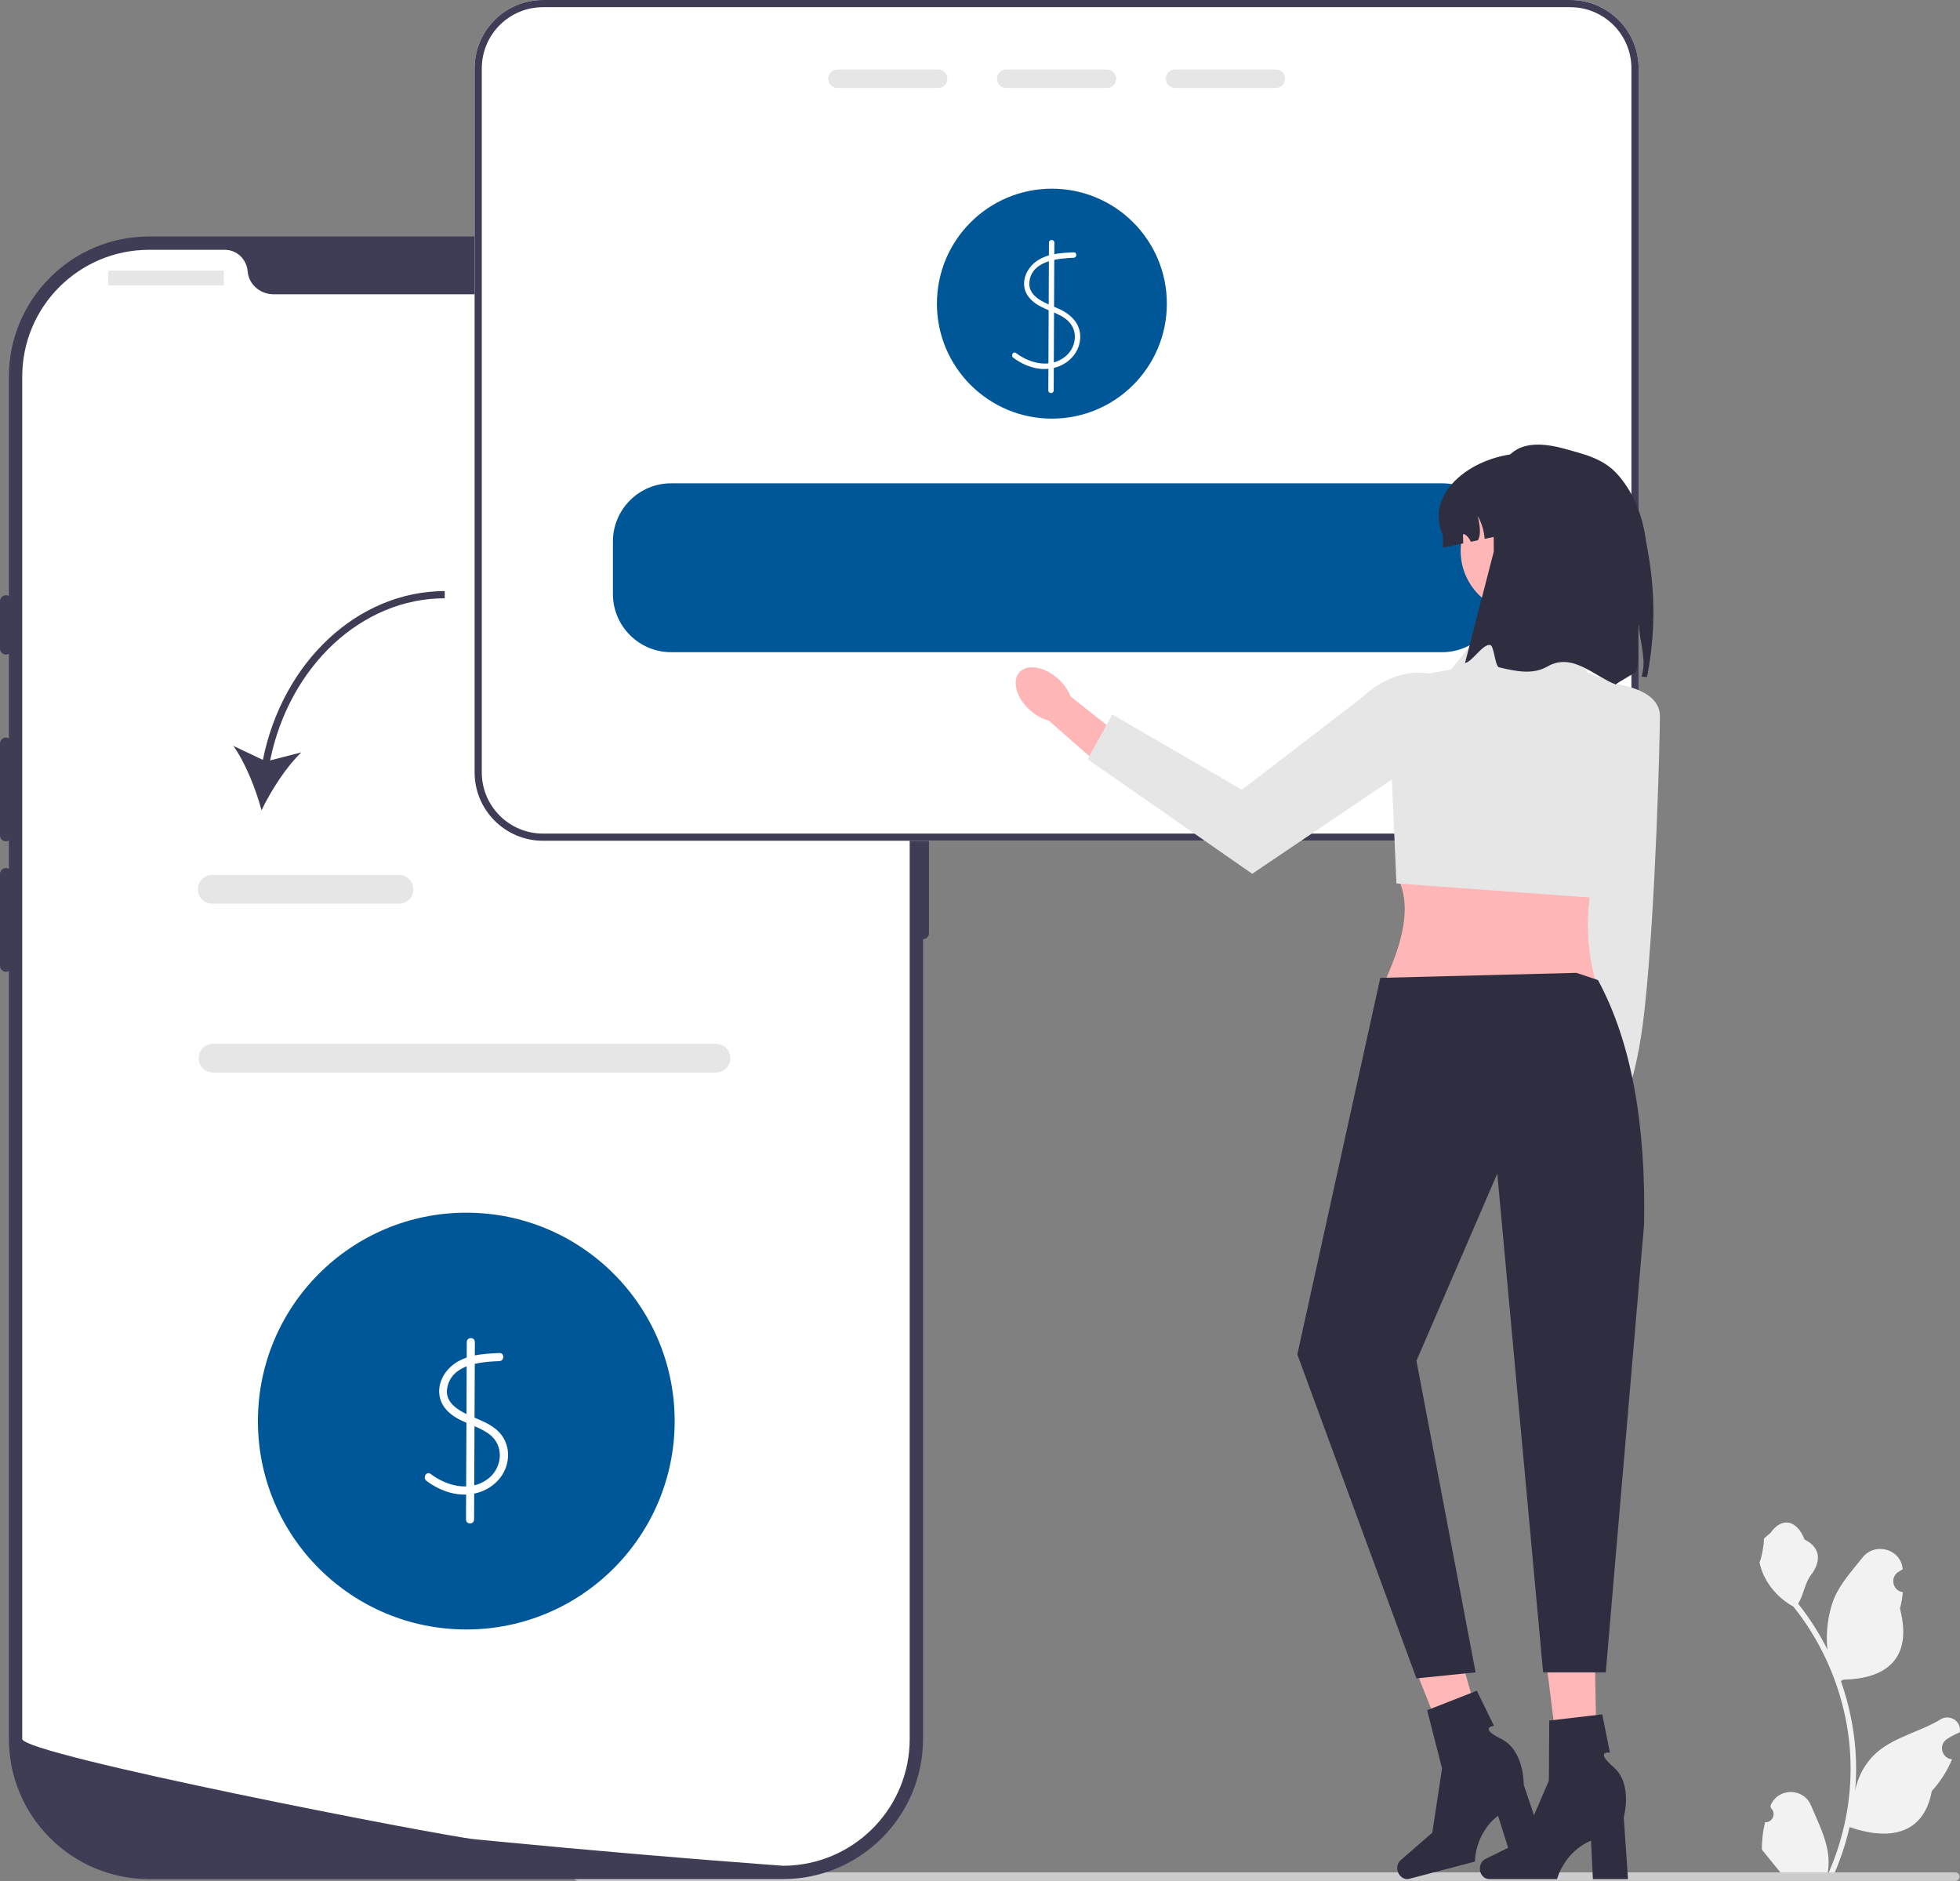 <svg xmlns="http://www.w3.org/2000/svg" xmlns:xlink="http://www.w3.org/1999/xlink" width="545.563" height="523.501" viewBox="0 0 545.563 523.501"><rect x="0" y="0" width="545.563" height="523.501" fill="#808080" stroke="none"/><path d="M491.304,507.168c2.066,.129,3.208-2.437,1.645-3.933l-.155-.618c.02-.05,.041-.099,.062-.148,2.089-4.982,9.17-4.947,11.241,.042,1.839,4.428,4.179,8.864,4.756,13.546,.258,2.067,.142,4.172-.316,6.2,4.308-9.411,6.575-19.687,6.575-30.021,0-2.597-.142-5.193-.433-7.783-.239-2.119-.568-4.224-.995-6.31-2.306-11.277-7.299-22.018-14.5-30.99-3.462-1.892-6.349-4.851-8.093-8.397-.626-1.279-1.117-2.655-1.35-4.056,.394,.052,1.486-5.949,1.188-6.317,.549-.833,1.532-1.247,2.131-2.06,2.982-4.043,7.091-3.337,9.236,2.157,4.582,2.313,4.627,6.148,1.815,9.837-1.789,2.347-2.035,5.522-3.604,8.035,.162,.207,.329,.407,.491,.614,2.961,3.798,5.522,7.88,7.681,12.169-.61-4.766,.291-10.508,1.826-14.21,1.748-4.217,5.025-7.769,7.91-11.415,3.466-4.379,10.573-2.468,11.184,3.083,.006,.054,.012,.107,.017,.161-.429,.242-.848,.499-1.259,.77-2.339,1.547-1.531,5.174,1.241,5.602l.063,.01c-.155,1.544-.42,3.074-.807,4.579,3.702,14.316-4.29,19.53-15.701,19.764-.252,.129-.497,.258-.749,.381,1.156,3.255,2.08,6.594,2.764,9.979,.614,2.99,1.04,6.013,1.279,9.049,.297,3.83,.271,7.68-.052,11.503l.019-.136c.82-4.211,3.107-8.145,6.427-10.87,4.946-4.063,11.933-5.559,17.268-8.824,2.568-1.572,5.859,.459,5.411,3.437l-.022,.143c-.794,.323-1.569,.698-2.319,1.117-.429,.242-.848,.499-1.259,.77-2.339,1.547-1.531,5.174,1.241,5.602l.063,.01c.045,.006,.084,.013,.129,.019-1.363,3.236-3.262,6.239-5.639,8.829-2.315,12.497-12.256,13.683-22.89,10.044h-.006c-1.163,5.064-2.861,10.011-5.044,14.726h-18.02c-.065-.2-.123-.407-.181-.607,1.666,.103,3.346,.006,4.986-.297-1.337-1.641-2.674-3.294-4.011-4.935-.032-.032-.058-.065-.084-.097-.678-.84-1.363-1.673-2.041-2.512l-0-.001c-.042-2.578,.267-5.147,.879-7.64l.001-0Z" fill="#f2f2f2"></path><path d="M159.753,522.311c0,.66,.53,1.19,1.19,1.19h383.29c.66,0,1.19-.53,1.19-1.19,0-.66-.53-1.19-1.19-1.19H160.943c-.66,0-1.19,.53-1.19,1.19Z" fill="#ccc"></path><g><path d="M217.914,522.994H41.489c-21.512,0-39.013-17.501-39.013-39.014V104.831c0-21.512,17.501-39.013,39.013-39.013H217.914c21.512,0,39.013,17.501,39.013,39.013V483.98c0,21.512-17.501,39.014-39.013,39.014Z" fill="#3f3d56"></path><path d="M256.927,205.281c-.91,0-1.65,.74-1.65,1.65v52.815c0,.91,.74,1.65,1.65,1.65s1.65-.74,1.65-1.65v-52.815c0-.91-.74-1.65-1.65-1.65Z" fill="#3f3d56"></path><path d="M253.213,104.831V483.973c0,18.724-14.573,34.041-33.001,35.229h-.008c-.272,.017-.545,.033-.825,.041-.487,.025-.974,.033-1.469,.033,0,0-1.816-.132-5.133-.38-3.35-.248-8.227-.619-14.309-1.106-1.824-.14-3.747-.297-5.777-.462-4.044-.33-8.483-.693-13.245-1.106-1.898-.157-3.862-.33-5.867-.503-10.249-.883-21.728-1.915-33.834-3.086-2.047-.19-4.11-.388-6.189-.594-.545-.058-1.098-.107-1.65-.165-8.632-.85-125.716-23.478-125.716-27.901V104.831c0-19.5,15.803-35.303,35.303-35.303h21.076c3.367,0,6.074,2.624,6.363,5.983,.025,.223,.05,.446,.091,.668,.611,3.375,3.705,5.727,7.138,5.727h107.082c3.433,0,6.528-2.352,7.138-5.727,.041-.223,.066-.446,.091-.668,.289-3.359,2.996-5.983,6.362-5.983h21.076c19.5,0,35.303,15.803,35.303,35.303Z" fill="#fff"></path><path d="M1.65,165.67c-.91,0-1.65,.74-1.65,1.65v13.204c0,.91,.74,1.65,1.65,1.65s1.65-.74,1.65-1.65v-13.204c0-.91-.74-1.65-1.65-1.65Z" fill="#3f3d56"></path><path d="M1.65,205.281c-.91,0-1.65,.74-1.65,1.65v25.582c0,.91,.74,1.65,1.65,1.65s1.65-.74,1.65-1.65v-25.582c0-.91-.74-1.65-1.65-1.65Z" fill="#3f3d56"></path><path d="M1.65,241.591c-.91,0-1.65,.74-1.65,1.65v25.582c0,.91,.74,1.65,1.65,1.65s1.65-.74,1.65-1.65v-25.582c0-.91-.74-1.65-1.65-1.65Z" fill="#3f3d56"></path><rect x="30.121" y="75.308" width="32.184" height="4.126" rx=".31" ry=".31" fill="#e6e6e6"></rect><circle cx="202.049" cy="76.133" r="3.301" fill="#e6e6e6"></circle><circle cx="211.127" cy="76.133" r="3.301" fill="#e6e6e6"></circle><circle cx="220.204" cy="76.133" r="3.301" fill="#e6e6e6"></circle></g><path d="M199.289,298.516H59.289c-2.206,0-4-1.794-4-4s1.794-4,4-4H199.289c2.206,0,4,1.794,4,4s-1.794,4-4,4Z" fill="#e6e6e6"></path><circle cx="129.791" cy="395.516" r="58" fill="#005798"></circle><path d="M139.009,376.578c-4.895,.201-10.429,.537-14.046,4.293-3.143,3.263-3.832,8.105-.645,11.589,3.196,3.493,8.165,3.965,11.848,6.69,4.326,3.2,3.692,9.529-.494,12.562-4.936,3.576-11.309,1.909-15.822-1.494-1.156-.872-2.279,1.081-1.136,1.943,4.043,3.048,9.319,4.745,14.317,3.287,4.511-1.316,8.009-4.995,8.364-9.78,.17-2.284-.48-4.601-1.9-6.404-1.499-1.903-3.658-3.074-5.841-4.027-3.757-1.641-10.227-3.763-9.134-9.104,1.324-6.474,9.204-7.087,14.487-7.304,1.443-.059,1.45-2.31,0-2.25h0Z" fill="#fff"></path><path d="M129.928,373.516l-.216,49.393c-.006,1.448,2.244,1.45,2.25,0l.216-49.393c.006-1.448-2.244-1.45-2.25,0h0Z" fill="#fff"></path><path d="M437.086,0H151.126c-10.49,0-19.02,8.53-19.02,19.02V214.98c0,10.49,8.53,19.02,19.02,19.02H437.086c10.49,0,19.02-8.53,19.02-19.02V19.02c0-10.49-8.53-19.02-19.02-19.02Z" fill="#fff"></path><circle cx="292.791" cy="84.516" r="32" fill="#005798"></circle><path d="M298.861,70.236c-3.961,.163-8.42,.414-11.417,3.362-2.482,2.442-3.35,6.243-1.069,9.118,2.401,3.027,6.395,3.601,9.53,5.536,1.948,1.202,3.239,3.024,3.281,5.364,.039,2.191-.972,4.239-2.663,5.612-4.148,3.37-9.805,1.975-13.729-.972-.772-.58-1.521,.722-.757,1.295,3.25,2.441,7.435,3.858,11.479,2.808,3.723-.967,6.721-3.895,7.125-7.808,.425-4.124-2.283-6.932-5.794-8.544-3.21-1.473-8.839-3.042-8.308-7.616,.675-5.817,7.795-6.469,12.323-6.655,.962-.04,.967-1.54,0-1.5h0Z" fill="#fff"></path><path d="M291.977,67.516l-.18,41.158c-.004,.965,1.496,.967,1.5,0l.18-41.158c.004-.965-1.496-.967-1.5,0h0Z" fill="#fff"></path><path d="M437.086,0H151.126c-10.49,0-19.02,8.53-19.02,19.02V214.98c0,10.49,8.53,19.02,19.02,19.02H437.086c10.49,0,19.02-8.53,19.02-19.02V19.02c0-10.49-8.53-19.02-19.02-19.02Zm17.02,214.98c0,9.39-7.63,17.02-17.02,17.02H151.126c-9.39,0-17.02-7.63-17.02-17.02V19.02c0-9.39,7.63-17.02,17.02-17.02H437.086c9.39,0,17.02,7.63,17.02,17.02V214.98Z" fill="#3f3d56"></path><g><path d="M261.136,19.35h-28.06c-1.41,0-2.56,1.15-2.56,2.56,0,1.42,1.15,2.57,2.56,2.57h28.06c1.41,0,2.56-1.15,2.56-2.57,0-1.41-1.15-2.56-2.56-2.56Z" fill="#e6e6e6"></path><path d="M308.136,19.35h-28.06c-1.41,0-2.56,1.15-2.56,2.56,0,1.42,1.15,2.57,2.56,2.57h28.06c1.41,0,2.56-1.15,2.56-2.57,0-1.41-1.15-2.56-2.56-2.56Z" fill="#e6e6e6"></path><path d="M355.136,19.35h-28.06c-1.41,0-2.56,1.15-2.56,2.56,0,1.42,1.15,2.57,2.56,2.57h28.06c1.41,0,2.56-1.15,2.56-2.57,0-1.41-1.15-2.56-2.56-2.56Z" fill="#e6e6e6"></path></g><path d="M401.416,134.516H186.796c-8.93,0-16.19,7.26-16.19,16.19v14.62c0,8.93,7.26,16.19,16.19,16.19h214.62c8.93,0,16.19-7.26,16.19-16.19v-14.62c0-8.93-7.26-16.19-16.19-16.19Z" fill="#005798"></path><path d="M73.179,211.492l-8.23-3.899c3.376,4.711,6.284,12.068,7.841,17.922,2.637-5.453,6.887-12.126,11.094-16.112l-8.698,2.238c5.36-26.268,25.519-45.126,48.604-45.126v-2c-24.113,0-45.139,19.648-50.611,46.976Z" fill="#3f3d56"></path><path d="M111.058,251.516H59.058c-2.206,0-4-1.794-4-4s1.794-4,4-4h52c2.206,0,4,1.794,4,4s-1.794,4-4,4Z" fill="#e6e6e6"></path><g><polygon points="456.979 238.488 456.454 279.327 446.293 315.732 438.17 312.702 441.776 279.333 441.302 234.176 456.979 238.488" fill="#ffb6b6"></polygon><ellipse cx="440.63" cy="320.578" rx="9.634" ry="5.72" transform="translate(46.308 696.656) rotate(-79.681)" fill="#ffb6b6"></ellipse><path d="M444.648,189.861s17.407,.24,17.392,9.487c-.008,5.221-1.129,52.623-4.25,81.42-2.406,22.207-7,28-7,28l-11-25,4.857-93.906Z" fill="#e6e6e6"></path><path d="M444.201,273.299h-58.788c4.927-10.995,7.957-21.467,3.221-29.796l55.566-3.221c-2.777,11.244-3.116,22.28,0,33.018Z" fill="#ffb6b6"></path><path d="M436.953,175.856l-23.354-1.611-9.664,12.08-4.899,.891c-7.344,1.335-12.573,7.889-12.245,15.346l1.906,43.313,55.821,4.07,13.374-56.402-16.106-6.412-4.832-11.274Z" fill="#e6e6e6"></path><g><path d="M294.531,188.922c1.657,1.491,2.84,3.232,3.465,4.921l16.681,13.203-6.515,7.754-16.22-14.228c-1.745-.443-3.601-1.436-5.258-2.927-3.785-3.405-5.097-8.118-2.93-10.527,2.167-2.409,6.992-1.601,10.777,1.804h0Z" fill="#ffb6b6"></path><path d="M412.468,200.037v0l-63.916,43.159-45.817-31.884,6.879-12.46,36.06,20.957,33.255-25.534c11.842-11.123,26.684-8.967,33.539,5.762Z" fill="#e6e6e6"></path></g><circle cx="423.891" cy="153.302" r="17.326" fill="#ffb6b6"></circle><path d="M447.441,149.046v3.36l-19.54-5.5-14.65,3.07c-.17-2.23-.83-4.42-1.93-6.36,.765,3.112,.851,5.519,.04,6.76l-1.97,.41c-.32-.87-.94-1.63-1.75-2.09-.08-.05-.18-.09-.27-.06-.14,.05-.15,.23-.15,.37,.02,.74,.04,1.48,.07,2.22l-5.66,1.18v-3.36c-5.43-12.218,8.882-22.79,22.91-22.9,6.33-.05,12.05,2.56,16.2,6.7,4.14,4.15,6.7,9.87,6.7,16.2Z" fill="#2f2e41"></path><path d="M458.433,188.444l-1.476-.122c.105-.483,.21-.959,.306-1.441,.818-4.05-.982-9.205-1.115-13.095-.694,4.111,.493,9.168-.736,13.071-.137,.434-5.476,3.232-5.623,3.66-5.909-2.161-12.063-9.066-19.032-5.033-4.121,2.385-8.824,1.34-13.503,.248-1.158-.27-1.319-5.99-2.466-6.215-2.053-.402-5.068,4.797-7,5l8-31c0-16.864-1.562-34.557,19.8-28.594,5.373,1.5,10.69,2.675,14.656,7.11,3.965,4.44,6.789,10.646,7.789,17.713,.603,4.263,4.367,18.739,.397,38.7Z" fill="#2f2e41"></path><g><polygon points="444.638 500.18 435.102 500.405 429.786 457.561 443.859 457.228 444.638 500.18" fill="#ffb7b7"></polygon><path d="M411.919,520.077h0c0,1.611,1.143,2.917,2.554,2.917h18.929s1.863-7.488,9.458-10.71l.524,10.71h9.765l-1.183-17.222s2.612-9.214-2.813-13.924c-5.425-4.71-1.031-4.054-1.031-4.054l-2.134-10.659-14.756,1.735-.108,16.732-7.161,16.608-10.503,5.188c-.935,.462-1.54,1.514-1.54,2.677l-0,0Z" fill="#2f2e41"></path></g><g><polygon points="415.624 493.198 406.457 495.836 390.443 455.743 403.972 451.85 415.624 493.198" fill="#ffb7b7"></polygon><path d="M389.025,520.746h0c.409,1.558,1.846,2.531,3.21,2.174l18.31-4.803s-.098-7.716,6.43-12.76l3.225,10.227,9.445-2.478-5.515-16.358s.189-9.575-6.254-12.754c-6.443-3.179-2.026-3.66-2.026-3.66l-4.769-9.769-13.833,5.423,4.141,16.212-2.712,17.882-8.843,7.684c-.787,.684-1.105,1.855-.81,2.981l-0,0Z" fill="#2f2e41"></path></g><path d="M438.791,270.768l6,2c9.381,17.326,13.358,40.334,12.831,68.078l-10.658,124.611h-17.437l-12.76-138.822-22.5,52.105,16.462,86.717-16.462,1.678-33.158-90.172,23.092-104.802,54.589-1.395Z" fill="#2f2e41"></path></g></svg>